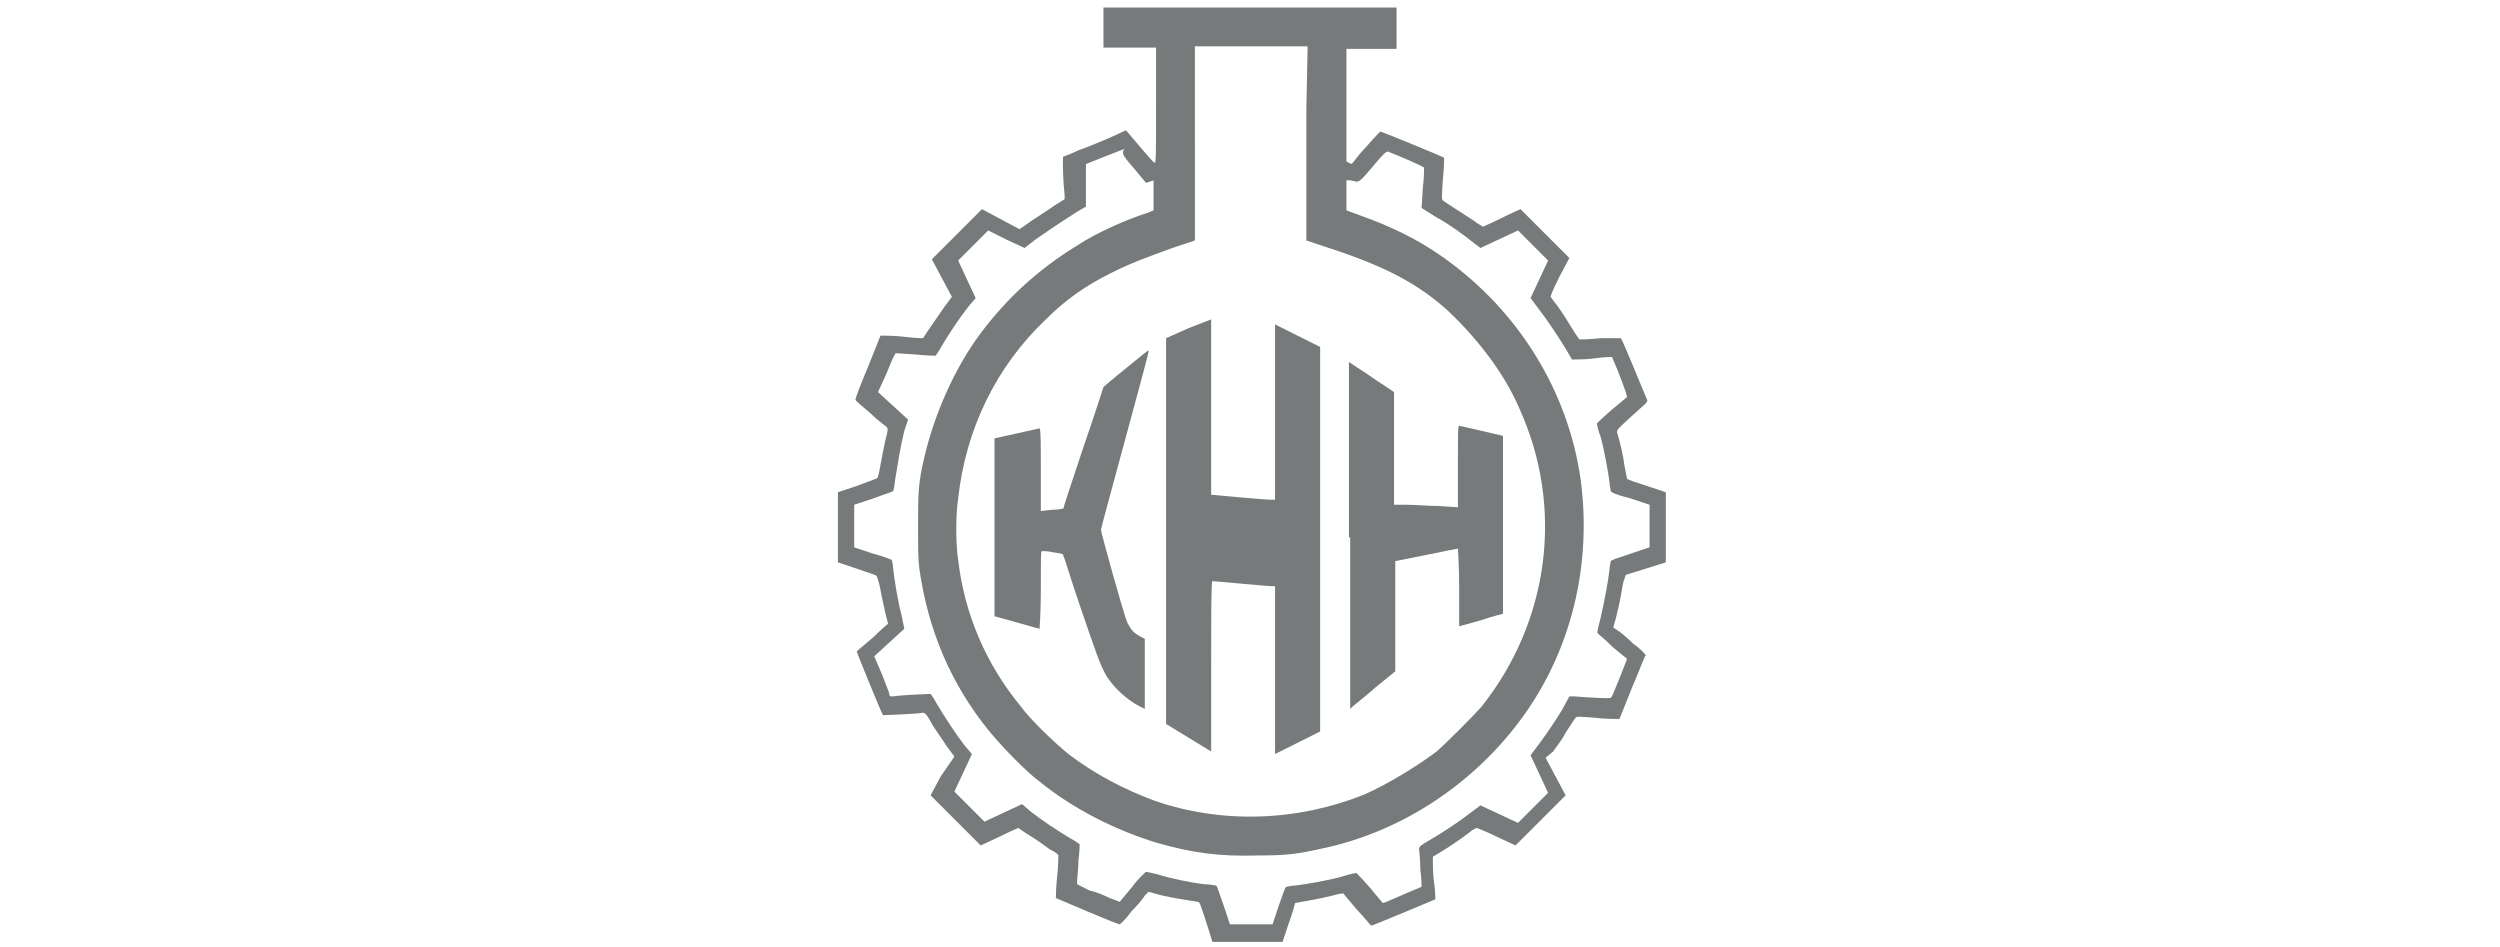 <?xml version="1.0" encoding="utf-8"?>
<!-- Generator: Adobe Illustrator 27.2.0, SVG Export Plug-In . SVG Version: 6.00 Build 0)  -->
<svg version="1.1" id="Layer_1" xmlns="http://www.w3.org/2000/svg" xmlns:xlink="http://www.w3.org/1999/xlink" x="0px" y="0px"
	 viewBox="0 0 199.6 75.6" style="enable-background:new 0 0 199.6 75.6;" xml:space="preserve">
<style type="text/css">
	.st0{fill:#808080;}
	.st1{fill-rule:evenodd;clip-rule:evenodd;fill:#767A7B;}
	.st2{fill:#FFFFFF;}
	.st3{fill-rule:evenodd;clip-rule:evenodd;fill:#FFFFFF;}
	.st4{fill:#767A7B;}
	.st5{fill:url(#SVGID_1_);}
	.st6{fill:url(#SVGID_00000128464569761929275930000010286736203564967552_);}
	.st7{fill:url(#SVGID_00000153692931259112080730000013215948256180993203_);}
	.st8{fill:url(#SVGID_00000140007119685527346860000004733094276729510564_);}
	.st9{fill:url(#SVGID_00000111173332123561790930000015173263469012925105_);}
	.st10{fill:url(#SVGID_00000021083110248162641420000012263602208526492850_);}
	.st11{fill:#ACADAD;}
	.st12{fill-rule:evenodd;clip-rule:evenodd;fill:#EC2126;}
	.st13{fill-rule:evenodd;clip-rule:evenodd;fill:#3651A2;}
	.st14{fill-rule:evenodd;clip-rule:evenodd;fill:#FEFEFE;}
	.st15{fill:none;stroke:#767A7B;stroke-miterlimit:10;}
	.st16{fill-rule:evenodd;clip-rule:evenodd;fill:#FBFFFA;}
	.st17{fill-rule:evenodd;clip-rule:evenodd;fill:#ACADAD;}
	.st18{fill:#C0C2C4;}
	.st19{opacity:0.28;fill-rule:evenodd;clip-rule:evenodd;fill:#FFFFFF;enable-background:new    ;}
	.st20{fill-rule:evenodd;clip-rule:evenodd;fill:#808080;}
</style>
<g>
	<path class="st4" d="M91.7,0.6h-3.6v1.6v1.6h2.1h2.1v4.6c0,3.6,0,4.6-0.1,4.6s-0.6-0.6-1.2-1.3l-1.1-1.3L88.6,11
		c-0.7,0.3-1.9,0.8-2.5,1c-0.6,0.3-1.2,0.5-1.2,0.5c-0.1,0.1,0,2.3,0.1,3.1v0.3l-0.8,0.5c-0.4,0.3-1.2,0.8-1.8,1.2l-1,0.7l-1.5-0.8
		l-1.5-0.8l-2,2l-2,2l0.8,1.5l0.8,1.5l-0.6,0.8c-0.4,0.6-1.4,2-1.7,2.5c0,0-0.6,0-1.4-0.1s-1.5-0.1-1.7-0.1h-0.3l-1,2.5
		c-0.6,1.4-1,2.5-1,2.6s0.5,0.5,1.2,1.1c0.6,0.6,1.2,1,1.3,1.1c0.1,0.1,0.1,0.3-0.1,1c-0.1,0.5-0.3,1.4-0.4,2s-0.2,1.1-0.3,1.1
		c0,0-0.8,0.3-1.6,0.6l-1.5,0.5v2.8v2.8l1.5,0.5c0.8,0.3,1.6,0.5,1.6,0.6c0,0,0.2,0.5,0.3,1.1c0.1,0.6,0.3,1.4,0.4,1.9
		c0.1,0.4,0.2,0.8,0.2,0.8s-0.6,0.5-1.2,1.1C69,51.5,68.4,52,68.4,52c0,0.1,2,5,2.1,5.1c0,0,2.9-0.1,3.2-0.2c0.1,0,0.3,0.1,0.7,0.9
		c0.3,0.5,0.9,1.3,1.2,1.8l0.6,0.8L75.1,62l-0.8,1.5l2,2l2,2l1.5-0.7c0.8-0.4,1.5-0.7,1.5-0.7s0.4,0.3,0.9,0.6
		c0.5,0.3,1.2,0.8,1.6,1.1c0.4,0.2,0.7,0.4,0.7,0.5c0,0,0,0.8-0.1,1.7c-0.1,0.9-0.1,1.7-0.1,1.7s4.9,2.1,5.1,2.1c0,0,0.5-0.4,0.9-1
		c0.5-0.5,1-1.1,1.1-1.3l0.3-0.3l1.1,0.3c0.9,0.2,1.6,0.3,2.8,0.5c0.2,0,0.2,0.1,0.7,1.6l0.5,1.6h2.8h2.8l0.5-1.5
		c0.3-0.8,0.5-1.6,0.5-1.6s0.5-0.1,1.1-0.2s1.5-0.3,1.9-0.4c0.7-0.2,0.9-0.2,0.9-0.1c0.1,0.1,0.5,0.6,1.1,1.3c0.6,0.6,1,1.2,1.1,1.2
		s5.1-2.1,5.1-2.1s0-0.6-0.1-1.3c-0.1-0.7-0.1-1.5-0.1-1.7v-0.4l0.5-0.3c0.7-0.4,2-1.3,2.5-1.7c0.2-0.2,0.5-0.3,0.5-0.3
		s0.8,0.3,1.6,0.7l1.5,0.7l2-2l2-2l-0.8-1.5l-0.8-1.5L124,60c0.2-0.3,0.7-0.9,1-1.5c0.4-0.6,0.7-1.1,0.8-1.2c0.1-0.1,0.2-0.1,1.5,0
		c0.8,0.1,1.5,0.1,1.7,0.1h0.3l1-2.5c0.6-1.4,1-2.5,1.1-2.6c0,0-0.4-0.5-1-0.9c-0.5-0.5-1.1-1-1.3-1.1l-0.3-0.2l0.2-0.7
		c0.1-0.4,0.3-1.2,0.4-1.8c0.1-0.6,0.2-1.2,0.3-1.4l0.1-0.3l1.6-0.5l1.6-0.5v-2.8v-2.8l-1.5-0.5c-0.9-0.3-1.6-0.5-1.6-0.6
		c0,0-0.1-0.5-0.2-1c-0.1-0.8-0.3-1.7-0.6-2.7c0-0.2,0.1-0.3,1.2-1.3c1.1-1,1.3-1.1,1.2-1.3c-0.4-0.9-2-4.9-2.1-4.9c0,0-0.7,0-1.6,0
		c-0.9,0.1-1.6,0.1-1.7,0.1c0,0-0.3-0.4-0.6-0.9c-0.3-0.5-0.8-1.3-1.1-1.7c-0.3-0.4-0.6-0.8-0.6-0.8c0-0.1,0.2-0.6,0.7-1.6l0.8-1.5
		l-1.9-1.9c-1.1-1.1-2-2-2-2s-0.7,0.3-1.5,0.7c-0.8,0.4-1.5,0.7-1.5,0.7s-0.3-0.2-0.5-0.3c-0.2-0.2-0.9-0.6-1.5-1s-1.1-0.7-1.2-0.8
		c-0.1-0.1-0.1-0.2,0-1.7c0.1-0.9,0.1-1.7,0.1-1.7c-0.1-0.1-5-2.1-5.1-2.1c0,0-0.5,0.5-1.1,1.2c-0.6,0.6-1,1.2-1.1,1.3
		s-0.1,0.1-0.3,0l-0.2-0.1V8.4V3.9h2h2V2.2V0.6H106c-3,0-6.7,0-8.1,0C96.5,0.6,93.7,0.6,91.7,0.6z M104.3,8.7c0,2.7,0,6.2,0,7.7v2.8
		l1.8,0.6c4.6,1.5,7.2,2.9,9.6,5.1c2.3,2.2,4.4,4.9,5.6,7.7c3.6,7.9,2.4,17-3,23.8c-0.7,0.8-2.8,2.9-3.6,3.6
		c-1.6,1.2-3.9,2.6-5.7,3.4c-5.4,2.2-11.5,2.4-16.9,0.5c-2.4-0.9-4.7-2.1-6.8-3.7c-1.1-0.9-3-2.7-3.8-3.8c-2.8-3.4-4.5-7.4-5-11.7
		c-0.2-1.2-0.2-3.7,0-4.9c0.6-5.5,3-10.5,7-14.3c1.6-1.6,3.2-2.7,5.2-3.7c1.6-0.8,2.7-1.2,4.9-2l1.8-0.6v-7.7V3.7h4.5h4.5L104.3,8.7
		z M90.5,13.4l1,1.2l0.3-0.1l0.3-0.1v1.2v1.2L91.6,17c-1.6,0.5-4.1,1.6-5.6,2.6c-3.1,1.9-5.6,4.2-7.7,7s-3.7,6.5-4.5,9.9
		c-0.5,2.1-0.5,2.9-0.5,5.5c0,1.9,0,2.6,0.1,3.4c0.7,4.9,2.5,9.2,5.6,13c0.9,1.1,2.9,3.2,4,4c2.7,2.2,6.1,3.9,9.4,4.9
		c2.8,0.8,5,1.1,8.1,1c2.1,0,3-0.1,4.8-0.5c6.5-1.3,12.4-5.2,16.3-10.6s5.5-12.2,4.6-18.9c-1-7.1-5-13.5-10.9-17.7
		c-2.1-1.5-4.2-2.5-6.7-3.4l-1.1-0.4v-1.2v-1.2h0.3c0.1,0,0.4,0.1,0.5,0.1c0.2,0,0.3,0,1.3-1.2c0.9-1.1,1.1-1.2,1.2-1.2
		c0.8,0.3,2.9,1.2,2.9,1.3c0,0,0,0.8-0.1,1.6l-0.1,1.6l1.1,0.7c1.1,0.6,2.2,1.4,3.2,2.2l0.4,0.3l1.5-0.7l1.5-0.7l1.2,1.2l1.2,1.2
		l-0.7,1.5l-0.7,1.5l0.6,0.8c0.7,0.9,1.7,2.4,2.3,3.4l0.4,0.7h0.3c0.2,0,0.9,0,1.6-0.1c0.7-0.1,1.3-0.1,1.3-0.1s0.7,1.6,1.1,2.8
		l0.1,0.4l-1.2,1c-0.7,0.6-1.2,1.1-1.2,1.1c0,0.1,0.1,0.6,0.3,1.1c0.3,1.1,0.6,2.8,0.7,3.6c0,0.3,0.1,0.6,0.1,0.7
		c0,0.1,0.4,0.3,1.6,0.6l1.5,0.5V42v1.7l-1.5,0.5c-1.2,0.4-1.5,0.5-1.6,0.6c0,0.1-0.1,0.4-0.1,0.7c-0.1,0.9-0.4,2.5-0.7,3.8
		c-0.3,1.2-0.3,1.2-0.2,1.3c0.1,0.1,0.6,0.5,1.2,1.1l1.1,0.9l-0.1,0.3c-0.1,0.2-0.3,0.8-0.6,1.5s-0.5,1.3-0.6,1.3
		c-0.1,0.1-1.6,0-2.9-0.1h-0.4l-0.6,1.1c-0.6,1-1.5,2.3-2.2,3.2l-0.3,0.4l0.7,1.5l0.7,1.5l-1.2,1.2l-1.2,1.2l-1.5-0.7l-1.5-0.7
		l-0.8,0.6c-0.9,0.7-2.1,1.5-3.3,2.2c-0.7,0.4-0.8,0.5-0.8,0.7c0,0.1,0.1,0.8,0.1,1.6c0.1,0.8,0.1,1.4,0.1,1.4s-1.9,0.8-2.8,1.2
		l-0.3,0.1l-1-1.2c-0.6-0.7-1.1-1.2-1.1-1.2c-0.1,0-0.6,0.1-1.2,0.3c-1.1,0.3-2.8,0.6-3.7,0.7c-0.3,0-0.6,0.1-0.7,0.1
		s-0.3,0.7-0.6,1.5l-0.5,1.5h-1.7h-1.7l-0.5-1.5c-0.4-1.1-0.5-1.5-0.6-1.6c-0.1,0-0.5-0.1-0.9-0.1c-1-0.1-2.9-0.5-3.8-0.8
		c-0.4-0.1-0.9-0.2-0.9-0.2s-0.6,0.5-1.1,1.2l-1,1.2l-0.8-0.3c-0.4-0.2-1.1-0.5-1.6-0.6l-1-0.5v-0.3c0-0.2,0.1-0.9,0.1-1.6
		c0.1-0.7,0.1-1.3,0.1-1.3s-0.4-0.3-0.8-0.5c-1-0.6-2.2-1.4-3.1-2.1l-0.7-0.6l-1.5,0.7l-1.5,0.7l-1.2-1.2l-1.2-1.2l0.7-1.5l0.7-1.5
		L77,59.5c-0.7-0.9-1.6-2.3-2.2-3.3c-0.2-0.4-0.5-0.8-0.5-0.8c-0.1,0-2.5,0.1-3,0.2c-0.2,0-0.3,0-0.3-0.2c0-0.1-0.3-0.8-0.6-1.6
		l-0.6-1.4l1.2-1.1l1.2-1.1l-0.2-1c-0.3-1.1-0.6-2.9-0.7-3.9c0-0.3-0.1-0.5-0.1-0.6c0,0-0.7-0.3-1.5-0.5l-1.5-0.5V42v-1.7l1.5-0.5
		c0.8-0.3,1.5-0.5,1.6-0.6s0.1-0.5,0.2-1.1c0.2-1.2,0.4-2.5,0.7-3.7l0.3-0.9l-1.2-1.1l-1.2-1.1l0.6-1.3c0.3-0.7,0.6-1.5,0.7-1.6
		l0.1-0.2l1.6,0.1c0.9,0.1,1.6,0.1,1.6,0.1s0.3-0.4,0.5-0.8c0.6-1,1.4-2.2,2.1-3.1l0.6-0.7l-0.7-1.5l-0.7-1.5l1.2-1.2l1.2-1.2
		l1.4,0.7l1.5,0.7l0.9-0.7c1-0.7,2.2-1.5,3.3-2.2l0.7-0.4v-1.1c0-0.6,0-1.3,0-1.7v-0.6l1.5-0.6c0.8-0.3,1.5-0.6,1.6-0.6
		C89.4,12.2,89.9,12.7,90.5,13.4z"/>
	<path class="st4" d="M94.9,26.2L93.1,27v15.4v15.4l1.8,1.1l1.8,1.1v-6.8c0-4.1,0-6.8,0.1-6.8c0.2,0,4.4,0.4,4.7,0.4h0.3v6.7
		c0,3.7,0,6.7,0,6.7s0.8-0.4,1.8-0.9l1.8-0.9V43.1V27.7l-1.8-0.9c-1-0.5-1.8-0.9-1.8-0.9s0,3.1,0,7v7h-0.4c-0.2,0-1.3-0.1-2.5-0.2
		l-2.2-0.2v-7v-7L94.9,26.2z"/>
	<path class="st4" d="M89.9,29.4c-1,0.8-1.8,1.5-1.8,1.5s-0.7,2.2-1.6,4.8c-0.9,2.7-1.6,4.8-1.6,4.9c0,0-0.4,0.1-0.9,0.1l-0.9,0.1
		v-3.3c0-1.8,0-3.3-0.1-3.3c0,0-0.9,0.2-1.8,0.4L79.4,35v7.1v7.1l1.8,0.5c1,0.3,1.8,0.5,1.8,0.5s0.1-1.4,0.1-3.1
		c0-2.9,0-3.1,0.1-3.1s0.5,0,0.9,0.1c0.7,0.1,0.8,0.1,0.8,0.3c0.1,0.1,0.6,1.9,1.3,3.9c1.3,3.8,1.6,4.7,2.1,5.6c0.6,1,1.7,2,2.7,2.5
		l0.4,0.2v-2.7V51L91,50.8c-0.5-0.3-0.7-0.5-1-1.1c-0.3-0.7-2.1-7.2-2.1-7.4s3.7-13.6,3.8-14.2c0-0.1,0-0.1,0-0.1
		C91.7,27.9,90.9,28.6,89.9,29.4z"/>
	<path class="st4" d="M107.8,42.9v13.7l0.2-0.2c0.1-0.1,0.9-0.7,1.8-1.5l1.6-1.3v-4.4v-4.4l2.5-0.5c1.4-0.3,2.5-0.5,2.5-0.5
		s0.1,1.4,0.1,3.1c0,1.7,0,3.1,0,3.1s0.8-0.2,1.8-0.5c0.9-0.3,1.7-0.5,1.7-0.5s0-3.2,0-7.1v-7.1l-1.7-0.4c-0.9-0.2-1.7-0.4-1.8-0.4
		c-0.1,0-0.1,0.6-0.1,3.2v3.3l-1.5-0.1c-0.8,0-2-0.1-2.5-0.1h-1.1v-4.5v-4.5l-0.9-0.6c-0.5-0.3-1.3-0.9-1.8-1.2l-0.9-0.6v14H107.8z"
		/>
</g>
</svg>
